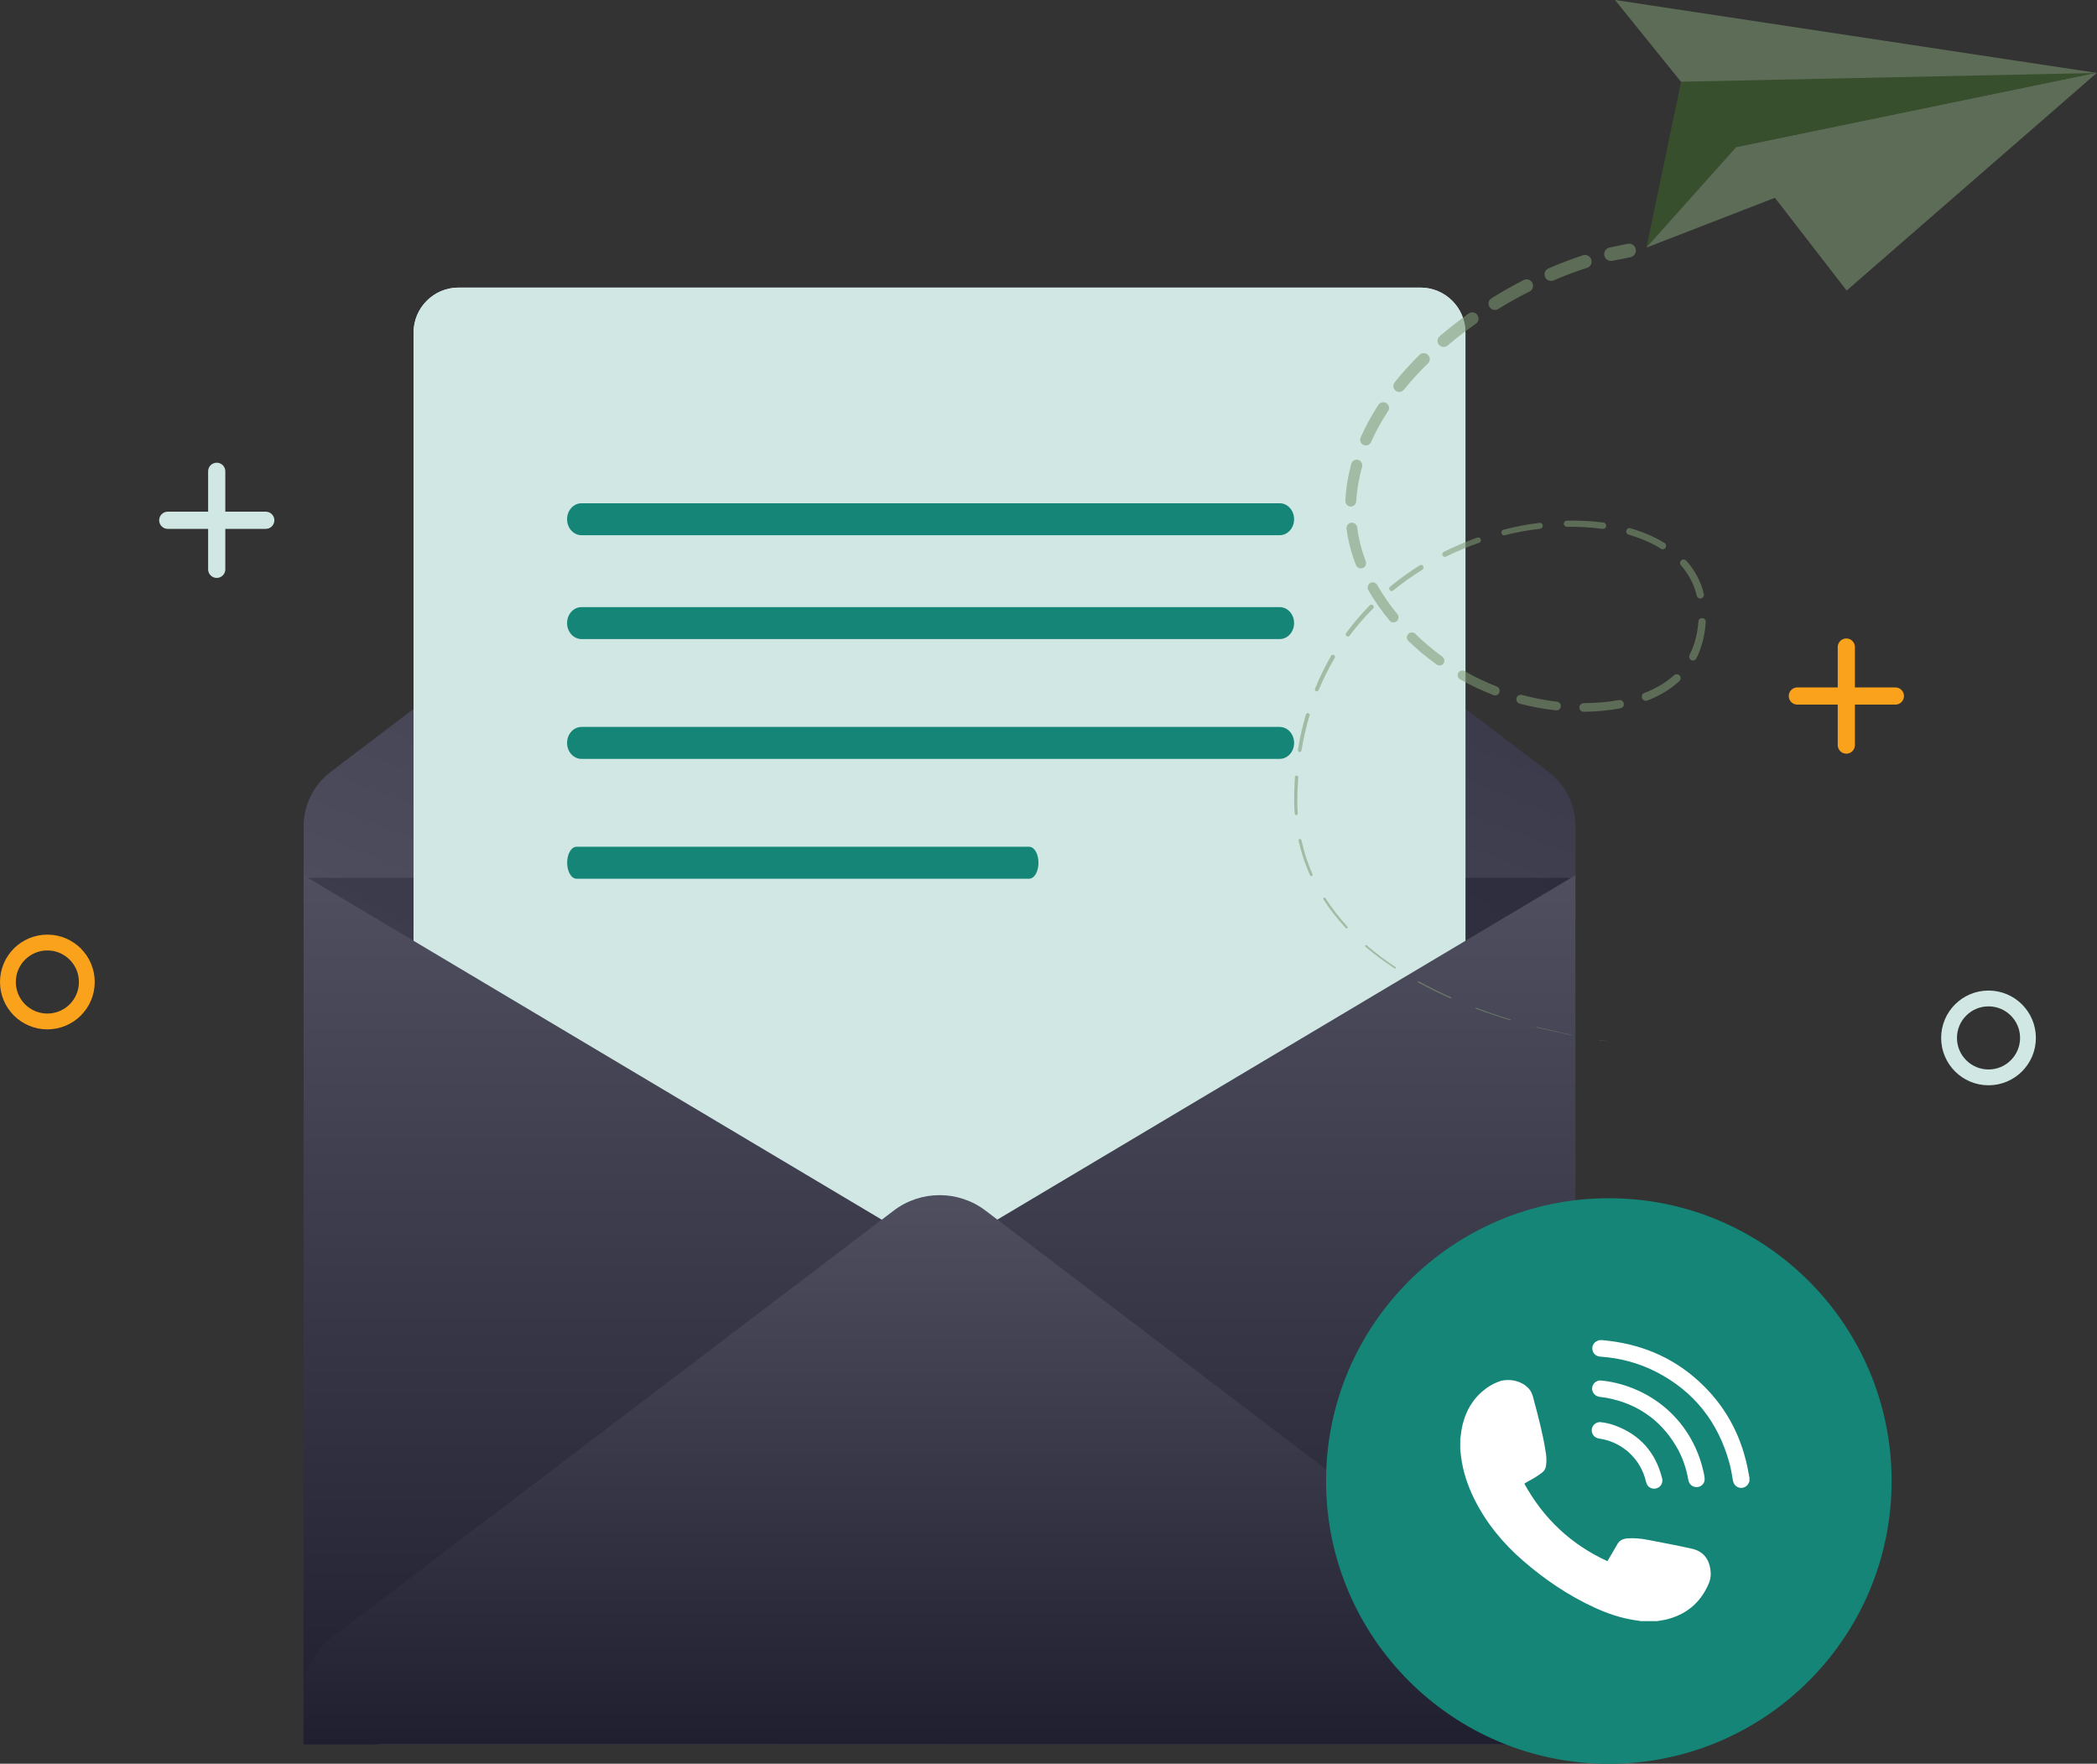 <svg xmlns="http://www.w3.org/2000/svg" xmlns:xlink="http://www.w3.org/1999/xlink" id="Layer_2" data-name="Layer 2" viewBox="0 0 262.51 220.79"><rect x="0" y="0" width="262.51" height="220.79" fill="#333333" stroke="none"/><defs><linearGradient id="linear-gradient" x1="183.22" y1="209.67" x2="73.6" y2="21.9" gradientTransform="translate(0 261.28) scale(1 -1)" gradientUnits="userSpaceOnUse"><stop offset="0" stop-color="#252535"></stop><stop offset="1" stop-color="#4d4d5d"></stop></linearGradient><linearGradient id="linear-gradient-2" x1="160.99" y1="268.98" x2="106.1" y2="125.24" xlink:href="#linear-gradient"></linearGradient><linearGradient id="linear-gradient-3" x1="80.75" y1="151.7" x2="80.75" y2="42.89" gradientTransform="translate(0 261.28) scale(1 -1)" gradientUnits="userSpaceOnUse"><stop offset="0" stop-color="#4f4f5f"></stop><stop offset="1" stop-color="#1f1f2f"></stop></linearGradient><linearGradient id="linear-gradient-4" x1="154.47" x2="154.47" xlink:href="#linear-gradient-3"></linearGradient><linearGradient id="linear-gradient-5" x1="117.62" y1="111.66" x2="117.62" y2="42.92" xlink:href="#linear-gradient-3"></linearGradient></defs><g id="Layer_1-2" data-name="Layer 1"><path d="M197.22,109.57H38.01v108.81h159.21v-108.81Z" fill="url(#linear-gradient)" stroke-width="0"></path><path d="M197.22,109.89H38.01v-6.45c0-2.67,1.25-5.19,3.38-6.81l76.23-57.92,76.23,57.92c2.13,1.61,3.38,4.13,3.38,6.81v6.45h0Z" fill="url(#linear-gradient-2)" stroke-width="0"></path><path d="M177.81,36H57.41c-3.12,0-5.64,2.53-5.64,5.64v119.54c0,3.12,2.53,5.64,5.64,5.64h120.4c3.12,0,5.64-2.53,5.64-5.64V41.64c0-3.12-2.53-5.64-5.64-5.64Z" fill="#e2d8f8" stroke-width="0"></path><path d="M177.81,36H57.41c-3.12,0-5.64,2.53-5.64,5.64v119.54c0,3.12,2.53,5.64,5.64,5.64h120.4c3.12,0,5.64-2.53,5.64-5.64V41.64c0-3.12-2.53-5.64-5.64-5.64Z" fill="#d0e7e3" stroke-width="0"></path><path d="M160.19,67h-87.39c-1,0-1.81-.89-1.81-2s.81-2,1.81-2h87.39c1,0,1.81.89,1.81,2s-.81,2-1.81,2Z" fill="#148576" stroke-width="0"></path><path d="M160.19,80h-87.39c-1,0-1.81-.89-1.81-2s.81-2,1.81-2h87.39c1,0,1.81.89,1.81,2s-.81,2-1.81,2Z" fill="#148576" stroke-width="0"></path><path d="M160.19,95h-87.39c-1,0-1.81-.89-1.81-2s.81-2,1.81-2h87.39c1,0,1.81.89,1.81,2s-.81,2-1.81,2Z" fill="#148576" stroke-width="0"></path><path d="M128.83,110h-56.66c-.65,0-1.17-.89-1.17-2s.52-2,1.17-2h56.66c.65,0,1.17.89,1.17,2s-.52,2-1.17,2Z" fill="#148576" stroke-width="0"></path><path d="M46.15,218.38h-8.15v-108.81l82.13,48.92c4.31,2.57,4.53,8.74.41,11.61l-65.37,45.46c-2.65,1.84-5.79,2.83-9.01,2.83h0Z" fill="url(#linear-gradient-3)" stroke-width="0"></path><path d="M189.07,218.38h8.15v-108.81l-82.13,48.92c-4.31,2.57-4.53,8.74-.41,11.61l65.37,45.46c2.65,1.84,5.79,2.83,9.01,2.83h0Z" fill="url(#linear-gradient-4)" stroke-width="0"></path><path d="M197.22,218.36H38.01v-6.45c0-2.67,1.25-5.19,3.38-6.81l70.5-53.56c3.39-2.57,8.08-2.57,11.47,0l70.5,53.56c2.13,1.61,3.38,4.13,3.38,6.81v6.45h-.01Z" fill="url(#linear-gradient-5)" stroke-width="0"></path><g><path d="M201.4,150h0c19.55,0,35.4,15.85,35.4,35.4h0c0,19.55-15.85,35.4-35.4,35.4h0c-19.55,0-35.4-15.85-35.4-35.4h0c0-19.55,15.85-35.4,35.4-35.4Z" fill="#148576" stroke-width="0"></path><path d="M200.58,167.76c.31.03.61.06.91.1,4.5.56,8.43,2.35,11.68,5.53,3.12,3.04,4.98,6.77,5.73,11.05.03.18.07.36.1.55v.47s-.04.06-.05.09c-.18.49-.62.76-1.12.7-.47-.06-.81-.43-.9-.93-.13-.73-.24-1.48-.44-2.19-1.4-5.08-4.39-8.92-9.1-11.36-2.21-1.14-4.57-1.77-7.04-1.94-.56-.04-.96-.4-1.01-.92-.06-.54.26-.97.81-1.12.02,0,.04-.02.06-.03h.36Z" fill="#fff" stroke-width="0"></path><path d="M200.35,172.81c.92.08,1.79.25,2.65.5,5.32,1.55,9.17,5.72,10.3,11.16.06.26.1.52.09.78-.03.52-.47.9-.98.91-.52.01-.96-.34-1.05-.85-.26-1.53-.76-2.98-1.56-4.31-1.99-3.32-4.92-5.31-8.71-6.02-.29-.05-.57-.08-.86-.12-.52-.08-.89-.47-.92-.96-.03-.5.29-.93.77-1.06.09-.02.19-.03.26-.04h0Z" fill="#fff" stroke-width="0"></path><path d="M200.3,178.02c.67.07,1.32.22,1.95.46,3.08,1.16,5,3.36,5.81,6.54.15.57-.11,1.08-.62,1.27-.48.18-1.02,0-1.26-.45-.06-.11-.1-.23-.13-.36-.64-2.83-2.97-4.98-5.83-5.39-.57-.08-.93-.47-.96-1-.02-.49.32-.93.81-1.04.08-.01.15-.02.24-.03Z" fill="#fff" stroke-width="0"></path><path d="M207.65,202.94c-.06,0-.1,0-.18-.01.35-.06.68-.1,1.01-.17,2.57-.6,4.39-2.09,5.43-4.53.24-.58.3-1.17.2-1.79-.2-1.35-.95-2.25-2.28-2.56-1.88-.42-3.78-.78-5.67-1.14-.8-.15-1.6-.22-2.42-.16-.53.04-.99.22-1.26.71-.24.41-.48.82-.72,1.23-.18.3-.36.61-.54.91-4.56-2.09-7.99-5.33-10.4-9.7.2-.13.39-.25.59-.35.58-.31,1.13-.64,1.65-1.05.27-.22.43-.49.47-.82.11-.64.05-1.28-.06-1.91-.36-2.26-.96-4.48-1.55-6.69-.11-.38-.25-.76-.52-1.06-.99-1.12-2.7-1.28-3.66-.94-.86.3-1.62.77-2.3,1.38-1.42,1.28-2.18,2.91-2.49,4.76-.06.37-.1.74-.15,1.11v1.31c.04.29.06.57.1.86.23,1.87.82,3.62,1.65,5.31,1.5,3.02,3.6,5.56,6.13,7.75,2.72,2.36,5.68,4.36,8.95,5.86,1.59.73,3.23,1.29,4.97,1.56.27.04.54.07.82.13" fill="#fff" stroke-width="0"></path></g><path d="M225,87.13h12.27" fill="none" stroke="#faa21b" stroke-linecap="round" stroke-width="2.15"></path><path d="M231.13,81v12.27" fill="none" stroke="#faa21b" stroke-linecap="round" stroke-width="2.15"></path><path d="M21,65.13h12.27" fill="none" stroke="#d0e7e3" stroke-linecap="round" stroke-width="2.15"></path><path d="M27.13,59v12.27" fill="none" stroke="#d0e7e3" stroke-linecap="round" stroke-width="2.15"></path><circle cx="5.93" cy="122.93" r="4.94" fill="none" stroke="#faa21b" stroke-width="1.98"></circle><circle cx="248.93" cy="129.93" r="4.94" fill="none" stroke="#d0e7e3" stroke-width="1.98"></circle><g opacity=".56"><path d="M204.06,32.21l-2.18.43h-.05c-.46.1-.9-.2-1-.65-.09-.46.21-.9.65-1l2.28-.47c.46-.1.91.2,1.01.67.1.46-.2.91-.67,1.01h-.05Z" fill="#7f9a73" stroke-width="0"></path><path d="M198.67,33.53c-1.42.46-2.81.97-4.18,1.57-.42.17-.9-.01-1.07-.43-.17-.42.01-.89.43-1.07,1.41-.62,2.85-1.16,4.3-1.64.44-.15.91.1,1.05.53.15.44-.1.91-.53,1.05Z" fill="#7f9a73" stroke-width="0"></path><path d="M191.45,36.5c-1.33.67-2.63,1.39-3.9,2.18-.37.23-.86.11-1.09-.26s-.11-.86.26-1.09c1.31-.81,2.64-1.57,4.01-2.27.39-.21.89-.05,1.09.35.21.39.05.89-.35,1.09h-.03Z" fill="#7f9a73" stroke-width="0"></path><path d="M184.76,40.52c-1.22.86-2.41,1.76-3.54,2.73-.32.27-.8.23-1.09-.09-.27-.32-.23-.8.09-1.07,1.17-1,2.38-1.95,3.63-2.84.35-.25.84-.17,1.09.18.25.36.17.84-.18,1.09h.01Z" fill="#7f9a73" stroke-width="0"></path><path d="M178.74,45.5c-1.06,1.04-2.06,2.13-3,3.29-.26.32-.73.37-1.04.11-.32-.26-.37-.72-.11-1.04.96-1.21,2-2.34,3.1-3.43.3-.3.78-.3,1.07,0,.3.3.3.78,0,1.07h-.02Z" fill="#7f9a73" stroke-width="0"></path><path d="M173.76,51.47c-.81,1.23-1.53,2.53-2.13,3.87-.16.36-.58.52-.94.36-.36-.16-.52-.58-.36-.94.63-1.42,1.38-2.79,2.22-4.08.22-.33.67-.43,1.01-.21.33.22.43.67.21,1.01h-.01Z" fill="#7f9a73" stroke-width="0"></path><path d="M170.51,58.44c-.39,1.41-.65,2.86-.73,4.32-.02.38-.35.67-.71.65-.38-.02-.67-.35-.65-.72.07-1.57.33-3.12.74-4.63.1-.37.49-.59.86-.49.37.1.59.49.49.86Z" fill="#7f9a73" stroke-width="0"></path><path d="M169.9,66.03c.18,1.44.55,2.86,1.07,4.23.13.35-.04.73-.38.85-.33.14-.71-.04-.85-.38-.57-1.46-.97-2.97-1.18-4.53-.05-.37.21-.72.58-.76.37-.05.71.21.76.58h0Z" fill="#7f9a73" stroke-width="0"></path><path d="M172.41,73.24c.73,1.28,1.58,2.49,2.52,3.64.22.27.18.67-.09.89-.27.22-.67.19-.89-.09-.99-1.18-1.89-2.46-2.66-3.8-.18-.31-.07-.7.23-.89.31-.19.7-.07.89.23h0Z" fill="#7f9a73" stroke-width="0"></path><path d="M177.17,79.34c1.06,1.04,2.2,2,3.39,2.87.27.2.33.58.14.85-.2.27-.57.33-.84.14-1.25-.9-2.44-1.89-3.55-2.96-.25-.23-.26-.63-.01-.88.23-.25.63-.26.88-.01h0Z" fill="#7f9a73" stroke-width="0"></path><path d="M183.36,84.02c1.28.74,2.63,1.38,4.01,1.92.3.11.44.46.32.75-.11.3-.44.44-.74.32-1.44-.56-2.84-1.21-4.18-1.97-.28-.16-.38-.52-.22-.81.16-.28.52-.38.81-.22h0Z" fill="#7f9a73" stroke-width="0"></path><path d="M190.54,87c1.43.38,2.9.67,4.37.84.3.04.52.31.48.6-.04.3-.31.52-.6.48-1.53-.16-3.05-.44-4.54-.83-.3-.07-.48-.38-.41-.69.07-.3.38-.48.69-.41h.01Z" fill="#7f9a73" stroke-width="0"></path><path d="M198.25,88.02c1.48,0,2.97-.12,4.42-.38.28-.05.55.14.6.42.05.28-.14.56-.42.61-1.52.28-3.06.42-4.6.43-.3,0-.54-.23-.54-.53s.24-.54.53-.54h.01Z" fill="#7f9a73" stroke-width="0"></path><path d="M205.85,86.75c1.37-.53,2.65-1.26,3.71-2.22.2-.18.52-.17.7.03.19.2.17.51-.02.69-1.16,1.08-2.55,1.88-4.01,2.44-.26.1-.56-.02-.67-.28-.1-.26.02-.56.28-.67h0Z" fill="#7f9a73" stroke-width="0"></path><path d="M211.51,81.98c.65-1.28,1-2.71,1.1-4.17.01-.26.23-.46.49-.43.26.01.44.23.43.49-.1,1.55-.46,3.12-1.17,4.55-.12.23-.41.33-.64.21-.23-.12-.33-.41-.21-.65Z" fill="#7f9a73" stroke-width="0"></path><path d="M212.4,74.56c-.32-1.41-1.01-2.7-1.97-3.79-.16-.19-.15-.46.04-.62.18-.16.46-.15.62.04,1.06,1.17,1.84,2.61,2.2,4.16.06.25-.09.49-.33.56-.25.06-.49-.09-.55-.33h.01Z" fill="#7f9a73" stroke-width="0"></path><path d="M207.92,68.68c-1.25-.78-2.63-1.34-4.05-1.76-.22-.06-.35-.3-.28-.51.06-.22.3-.35.51-.28,1.48.43,2.92,1.01,4.26,1.83.2.12.27.38.15.59-.12.2-.38.27-.59.15h.01Z" fill="#7f9a73" stroke-width="0"></path><path d="M200.62,66.21c-1.48-.21-2.97-.28-4.46-.26-.21,0-.38-.16-.4-.38,0-.21.16-.38.37-.39,1.53-.04,3.07.04,4.59.23.22.02.37.23.35.44-.02.22-.23.37-.44.35h0Z" fill="#7f9a73" stroke-width="0"></path><path d="M192.8,66.19c-1.48.17-2.96.44-4.42.81-.2.05-.38-.07-.43-.26-.05-.18.07-.38.26-.43,1.48-.38,2.99-.67,4.5-.86.21-.02.39.12.42.32.02.21-.12.39-.32.42h-.01Z" fill="#7f9a73" stroke-width="0"></path><path d="M185.15,67.95c-1.42.49-2.8,1.07-4.14,1.73-.16.09-.36.01-.44-.15-.07-.16-.01-.36.15-.44,1.37-.68,2.78-1.28,4.21-1.79.18-.06.38.02.44.21.06.19-.02.38-.21.44Z" fill="#7f9a73" stroke-width="0"></path><path d="M178.06,71.32c-1.27.79-2.5,1.65-3.66,2.6-.14.11-.32.09-.43-.05-.11-.12-.09-.32.04-.42,1.17-.97,2.42-1.86,3.71-2.68.15-.1.35-.05.44.1.1.15.05.34-.1.44Z" fill="#7f9a73" stroke-width="0"></path><path d="M171.89,76.18c-1.06,1.06-2.05,2.19-2.94,3.39-.09.12-.26.15-.38.06-.12-.09-.15-.26-.06-.38.9-1.23,1.9-2.39,2.97-3.48.11-.11.3-.11.41,0,.11.11.11.3,0,.41Z" fill="#7f9a73" stroke-width="0"></path><path d="M167.08,82.37c-.76,1.29-1.43,2.64-2.01,4.02-.05.12-.2.19-.32.14-.12-.05-.18-.2-.13-.32.58-1.41,1.24-2.79,2.01-4.11.07-.12.23-.17.36-.1.12.07.17.23.1.36h0Z" fill="#7f9a73" stroke-width="0"></path><path d="M163.93,89.57c-.43,1.44-.76,2.91-1.01,4.39-.02.12-.14.2-.26.18-.12-.03-.2-.14-.18-.25.23-1.5.57-3,1-4.45.04-.12.17-.2.3-.16s.2.17.16.3h0Z" fill="#7f9a73" stroke-width="0"></path><path d="M162.52,97.33c-.09,1.5-.18,3.01-.06,4.5,0,.11-.07.2-.17.21-.11,0-.2-.07-.21-.19-.14-1.52-.05-3.05.02-4.56,0-.11.1-.21.22-.2.11,0,.21.1.2.22h0Z" fill="#7f9a73" stroke-width="0"></path><path d="M162.92,105.18c.32,1.47.78,2.9,1.39,4.27.04.09,0,.18-.09.22-.09.04-.18,0-.22-.09-.63-1.39-1.11-2.84-1.44-4.33-.03-.1.04-.2.13-.22.1-.02.2.04.22.14h0Z" fill="#7f9a73" stroke-width="0"></path><path d="M165.92,112.42c.8,1.27,1.74,2.46,2.75,3.57.05.05.05.14,0,.2-.05.05-.14.05-.18,0-1.04-1.11-1.99-2.31-2.81-3.59-.05-.07-.03-.16.05-.21s.16-.02.21.05h-.01Z" fill="#7f9a73" stroke-width="0"></path><path d="M171.1,118.34c1.13.99,2.34,1.89,3.6,2.72.05.04.06.1.03.15-.04.05-.1.06-.15.02-1.27-.83-2.49-1.73-3.65-2.71-.05-.05-.06-.12-.01-.17.05-.05.12-.06.17-.01h.01Z" fill="#7f9a73" stroke-width="0"></path><path d="M177.61,122.83c1.32.74,2.68,1.41,4.06,2.02.04.01.06.06.04.1-.01.04-.06.06-.1.04-1.38-.6-2.75-1.27-4.08-2-.05-.02-.06-.09-.04-.12.03-.05.09-.06.12-.04Z" fill="#7f9a73" stroke-width="0"></path><path d="M184.8,126.15c1.41.54,2.84,1.02,4.29,1.47.03,0,.04.04.04.06s-.04.04-.06.04c-1.44-.43-2.89-.91-4.31-1.44-.04-.01-.05-.05-.04-.09.01-.04.05-.05.09-.04h-.01Z" fill="#7f9a73" stroke-width="0"></path><path d="M192.36,128.55l4.42,1.02s.02.01.01.03c0,0-.01.02-.02.01l-4.43-.99s-.04-.03-.02-.05c0-.02.02-.04.05-.02Z" fill="#7f9a73" stroke-width="0"></path><path d="M200.14,130.18l2.26.31-2.26-.28h-.01s.01-.02.01-.02Z" fill="#7f9a73" stroke-width="0"></path><path d="M224.63,7.57c.17-.19-14.18,2.65-14.18,2.65l-4.34,20.77,11.24-12.53,16.13,2.79,29.04-12.11-37.87-1.55h-.01Z" fill="#3d662b" stroke-width="0"></path><path d="M262.5,9.13l-56.41,21.87,11.22-12.54,45.18-9.33Z" fill="#7f9a73" stroke-width="0"></path><path d="M262.5,9.13L202.17,0l8.26,10.23,52.06-1.1-45.18,9.32,13.86,17.92,31.32-27.25Z" fill="#7f9a73" stroke-width="0"></path></g></g></svg>
